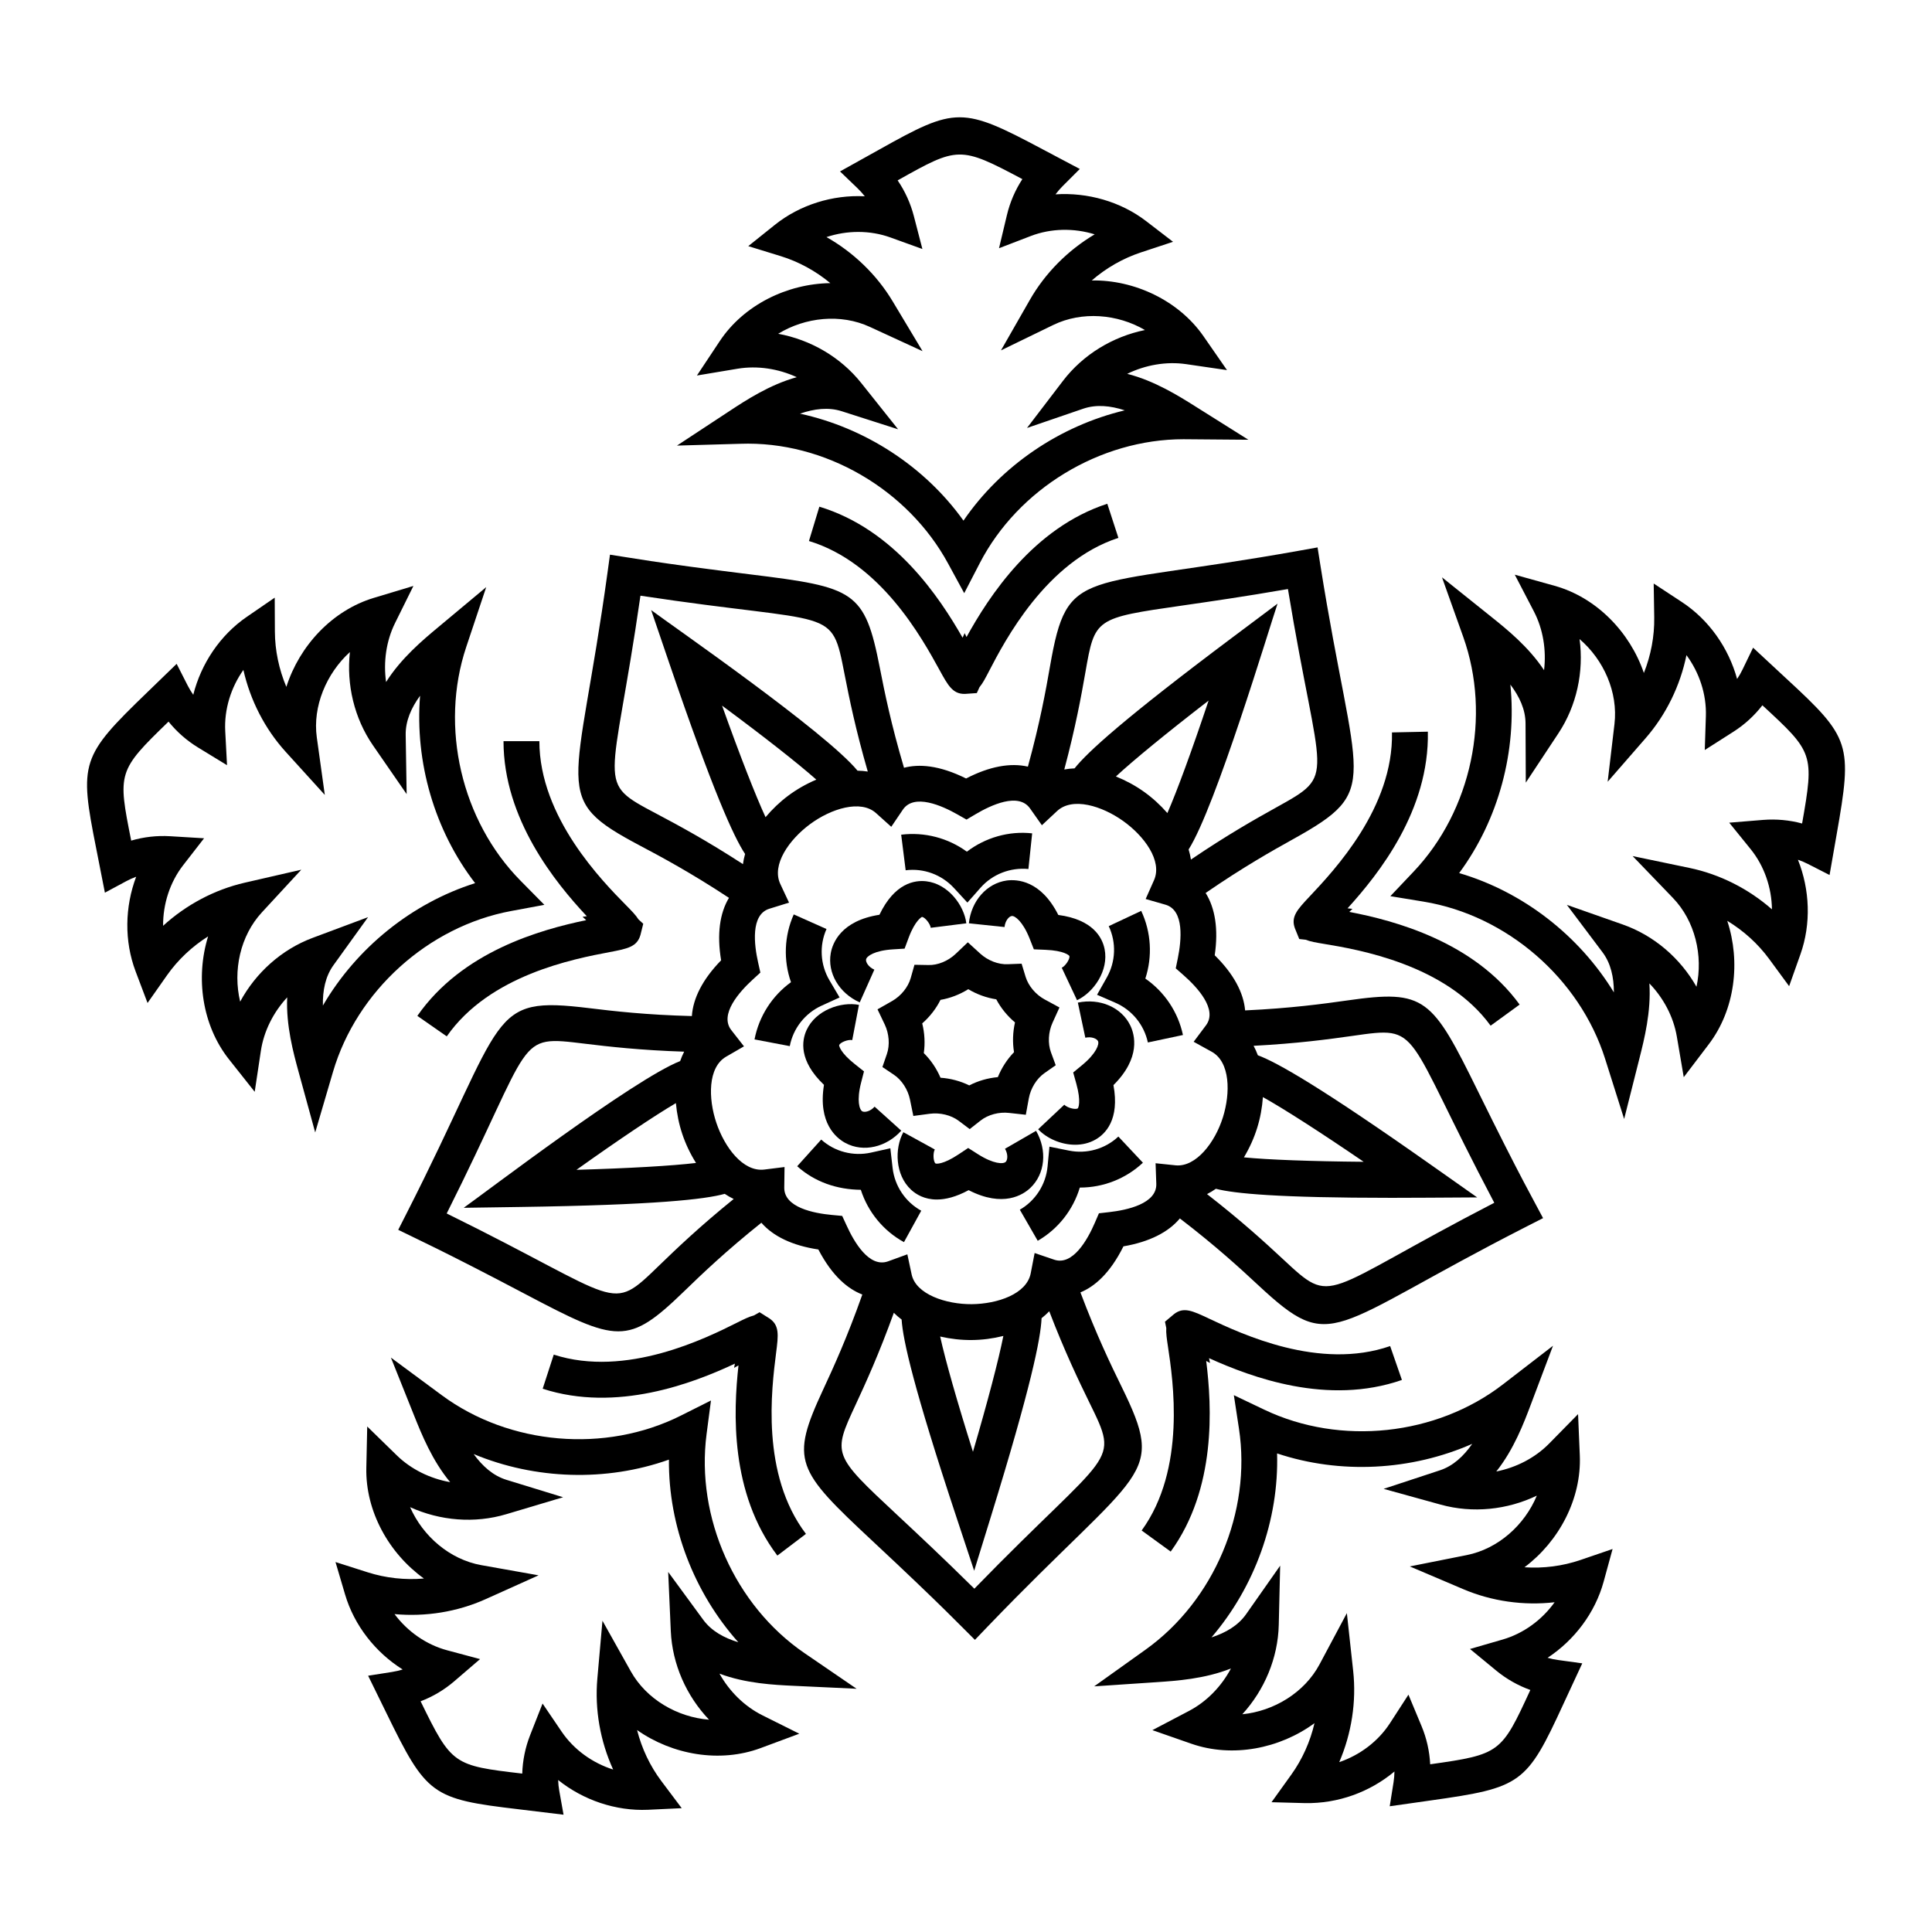 <?xml version="1.0" encoding="UTF-8"?>
<!-- Uploaded to: ICON Repo, www.iconrepo.com, Generator: ICON Repo Mixer Tools -->
<svg fill="#000000" width="800px" height="800px" version="1.1" viewBox="144 144 512 512" xmlns="http://www.w3.org/2000/svg">
 <g>
  <path d="m424.77 410.99-3.898-2.113c-2.391-1.289-4.332-3.59-5.07-5.996l-1.066-3.496-3.656 0.141c-2.519 0.125-5.32-0.988-7.324-2.82l-3.273-2.988-3.211 3.055c-1.973 1.879-4.75 3.062-7.266 2.969l-3.664-0.066-0.996 3.523c-0.688 2.418-2.582 4.754-4.949 6.098l-3.848 2.188 1.906 3.996c1.176 2.457 1.398 5.457 0.582 7.836l-1.191 3.457 3.039 2.039c2.09 1.398 3.723 3.922 4.269 6.586l0.891 4.34 4.391-0.586c2.672-0.348 5.613 0.355 7.625 1.871l2.918 2.199 2.879-2.262c1.969-1.551 4.891-2.348 7.594-2.023l4.398 0.488 0.797-4.356c0.492-2.672 2.074-5.231 4.137-6.676l2.992-2.098-1.262-3.43c-0.863-2.359-0.707-5.367 0.422-7.844zm-12.043 11.848c-1.816 1.871-3.289 4.144-4.289 6.613-2.66 0.242-5.262 0.992-7.574 2.191-2.34-1.152-4.957-1.848-7.617-2.031-1.055-2.457-2.57-4.695-4.43-6.531 0.371-2.574 0.227-5.285-0.418-7.871 2.012-1.758 3.672-3.898 4.84-6.231 2.566-0.441 5.098-1.414 7.363-2.832 2.289 1.371 4.84 2.289 7.418 2.684 1.215 2.301 2.926 4.41 4.965 6.121-0.59 2.602-0.68 5.312-0.258 7.887z"/>
  <path d="m426.05 436.76-6.926 6.508c2.242 2.387 6.019 4.102 9.805 4.102 1.844 0 3.691-0.41 5.356-1.352 2.629-1.48 6.488-5.273 4.793-14.453 7.328-7.281 5.637-13.383 4.465-15.801-2.328-4.812-8.035-7.289-13.898-6.062l1.977 9.301c1.727-0.375 3.062 0.289 3.359 0.895 0.387 0.797-0.414 3.231-4.191 6.356l-2.383 1.965 0.832 2.977c1.324 4.75 0.539 6.453 0.371 6.543-0.699 0.398-2.82-0.191-3.559-0.977z"/>
  <path d="m418.57 443.68-8.234 4.754c0.887 1.531 0.676 3.004 0.188 3.473-0.633 0.625-3.188 0.609-7.34-2.023l-2.609-1.656-2.57 1.707c-4.113 2.738-5.965 2.512-6.106 2.383-0.59-0.543-0.691-2.746-0.172-3.695l-8.328-4.578c-2.348 4.269-2.227 11.32 2.066 15.266 1.309 1.207 3.523 2.574 6.805 2.574 2.273 0 5.062-0.66 8.426-2.481 9.176 4.707 14.473 1.223 16.402-0.637 3.863-3.695 4.469-9.902 1.473-15.086z"/>
  <path d="m368.04 446.9c4.859 2.609 10.934 1.047 14.805-3.262l-7.062-6.359c-1.188 1.312-2.644 1.551-3.246 1.25-0.781-0.422-1.562-2.856-0.34-7.609l0.77-2.988-2.422-1.922c-3.867-3.059-4.227-4.898-4.148-5.07 0.328-0.723 2.387-1.535 3.457-1.301l1.781-9.34c-4.781-0.91-11.457 1.383-13.883 6.68-1.258 2.746-2.152 8.086 4.613 14.516-1.645 10.195 3.309 14.133 5.676 15.406z"/>
  <path d="m371.84 409.65 3.871-8.68c-1.621-0.723-2.316-2.039-2.195-2.707 0.156-0.871 2.234-2.367 7.129-2.672l3.082-0.191 1.078-2.894c1.734-4.664 3.512-5.523 3.543-5.516 0.793 0.094 2.172 1.82 2.309 2.887l9.43-1.188c-0.613-4.836-4.856-10.473-10.648-11.141-3.012-0.34-8.352 0.453-12.379 8.875-10.203 1.582-12.418 7.512-12.895 10.152-0.953 5.262 2.211 10.637 7.676 13.074z"/>
  <path d="m410.82 377.34c-5.297 0.723-9.43 5.391-10.059 11.344l9.449 0.992c0.188-1.758 1.223-2.828 1.898-2.918 0.805-0.148 2.938 1.402 4.742 5.949l1.133 2.875 3.086 0.129c4.926 0.203 6.305 1.48 6.34 1.668 0.156 0.781-1.059 2.629-2.031 3.082l4.047 8.605c4.41-2.074 8.457-7.848 7.301-13.566-0.594-2.961-3.008-7.801-12.262-9.027-4.652-9.215-10.945-9.465-13.645-9.133z"/>
  <path d="m427.29 448.92-5.176-1.043-0.496 5.254c-0.453 4.781-3.207 9.066-7.352 11.457l4.742 8.234c5.422-3.125 9.379-8.207 11.152-14.102h0.047c6.133 0 12.125-2.32 16.676-6.586l-6.508-6.934c-3.488 3.285-8.395 4.68-13.086 3.719z"/>
  <path d="m383.56 473.18 4.578-8.328c-4.199-2.312-7.031-6.535-7.586-11.301l-0.602-5.246-5.152 1.152c-4.684 1.031-9.617-0.25-13.168-3.457l-6.367 7.062c4.652 4.184 10.57 6.188 16.863 6.246 1.879 5.856 5.945 10.859 11.434 13.871z"/>
  <path d="m361.7 410.53 4.801-2.195-2.684-4.543c-2.441-4.133-2.734-9.215-0.785-13.59l-8.68-3.871c-2.547 5.715-2.766 12.156-0.734 17.961-4.984 3.606-8.484 9.023-9.66 15.164l9.34 1.781c0.898-4.707 4.039-8.707 8.402-10.707z"/>
  <path d="m396.8 379.32 3.57 3.875 3.492-3.949c3.18-3.602 7.922-5.406 12.68-4.949l0.992-9.449c-6.195-0.688-12.41 1.129-17.305 4.856-4.977-3.625-11.18-5.273-17.406-4.504l1.188 9.43c4.773-0.602 9.531 1.152 12.789 4.691z"/>
  <path d="m434.73 407.63 4.84 2.102c4.406 1.906 7.629 5.844 8.625 10.531l9.301-1.977c-1.301-6.113-4.91-11.449-9.969-14.953 1.914-5.848 1.562-12.285-1.094-17.945l-8.605 4.047c2.043 4.336 1.852 9.418-0.508 13.602z"/>
  <path d="m402.36 578.58 3.356-3.5c41.062-42.73 47.484-39.168 35.488-63.648-2.812-5.742-6.609-13.613-10.879-24.934 3.738-1.543 7.816-5 11.398-12.203 6.902-1.184 11.934-3.766 14.953-7.398 9.621 7.375 16.059 13.301 20.742 17.664 19.953 18.559 18.359 11.402 71.191-15.543l4.32-2.199c-2.086-4.012-5.926-10.578-17.172-33.453-12.277-24.957-14.008-27.195-34.68-24.242-6.34 0.898-15.008 2.086-27.109 2.644-0.406-4.707-3.059-9.699-8.055-14.609 1.012-6.93 0.109-12.512-2.41-16.512 9.988-6.867 17.609-11.164 23.203-14.273 23.824-13.242 16.523-13.984 7.219-72.52l-0.758-4.785-4.773 0.855c-58.336 10.449-61.438 3.785-66.129 30.641-1.098 6.309-2.652 14.918-5.863 26.602-4.606-1.066-10.164-0.086-16.375 3.141-7.207-3.582-12.547-3.871-16.457-2.84-3.441-11.602-5.172-20.168-6.398-26.441-4.012-20.496-6.68-21.398-34.281-24.801-25.121-3.086-32.914-4.602-37.242-5.231l-0.66 4.801c-8.09 58.703-15.391 59.602 8.703 72.352 5.66 2.992 13.367 7.133 23.488 13.793-2.441 4.051-3.227 9.648-2.078 16.555-4.891 5.012-7.438 10.055-7.75 14.773-12.117-0.309-20.809-1.316-27.164-2.094-27.086-3.281-21.594 1.648-48.461 54.422l-2.195 4.32c4.172 2.086 11.637 5.406 33.559 16.973 12.301 6.488 19.129 9.93 24.754 9.93s10.055-3.438 17.551-10.703c4.594-4.457 10.914-10.508 20.375-18.078 3.098 3.57 8.176 6.051 15.098 7.09 3.738 7.148 7.883 10.477 11.656 11.938-4.039 11.422-7.68 19.379-10.379 25.184-8.805 18.938-7.176 21.234 13.16 40.215 18.781 17.52 23.926 23.062 27.055 26.117zm76.324-143.84c5.625 3.148 15.109 9.23 26.707 17.148-14.059-0.121-25.328-0.547-31.738-1.176 3.062-5.148 4.625-10.344 5.031-15.973zm23.738-16.219c18.582-2.644 13.145-2.098 37.578 44.23-46.438 24.012-42.328 27.66-56.102 14.84-4.59-4.269-10.867-10.027-20.023-17.141 0.809-0.414 1.59-0.875 2.344-1.41 4.844 1.254 16.391 2.398 46.59 2.398 6.195 0 12.184-0.055 22.66-0.113l-12.133-8.551c-29.465-20.766-40.914-27.234-45.996-29.121-0.316-0.871-0.695-1.699-1.125-2.504 11.566-0.605 20-1.746 26.207-2.629zm-62.695-68.75c4.731-4.375 13.445-11.52 24.562-20.102-4.457 13.32-8.34 23.898-10.918 29.805-3.832-4.367-8.254-7.512-13.645-9.703zm-8.086-27.586c2.508-14.375 2.508-14.375 25.762-17.723 7.191-1.035 16.301-2.348 27.914-4.359 8.504 51.594 13.258 48.789-3.223 57.949-5.481 3.047-12.891 7.234-22.48 13.742-0.145-0.902-0.344-1.793-0.617-2.676 7.168-11.27 21.387-58.742 23.566-65.141l-11.883 8.898c-28.832 21.594-38.539 30.492-41.906 34.75-0.922 0.031-1.828 0.137-2.727 0.297 2.992-11.188 4.512-19.559 5.594-25.738zm-117.91-20.32c51.82 7.863 50.512 2.531 54.117 20.969 1.203 6.16 2.898 14.5 6.125 25.637-0.895-0.137-1.797-0.223-2.719-0.234-8.449-10.273-49.258-38.492-54.688-42.559l4.793 14.051c11.633 34.082 17.094 46.062 20.098 50.586-0.258 0.891-0.438 1.785-0.562 2.691-9.715-6.305-17.207-10.34-22.75-13.273-16.641-8.809-11.867-6.102-4.414-57.867zm33.148 58.695c-2.699-5.848-6.797-16.344-11.523-29.562 11.199 8.289 20.133 15.312 24.977 19.609-5.535 2.375-9.84 5.672-13.453 9.953zm-23.758 75.777c0.523 5.664 2.191 10.816 5.332 15.859-6.394 0.758-17.645 1.414-31.684 1.82 11.332-8.074 20.762-14.395 26.352-17.68zm-4.34 42.938c-13.508 13.082-9.441 9.406-56.398-13.691 23.52-46.879 17.992-47.25 36.664-44.984 6.227 0.758 14.684 1.727 26.266 2.102-0.406 0.805-0.77 1.633-1.062 2.496-12.262 4.809-51.809 34.961-57.363 38.883l14.844-0.219c36.027-0.527 49.105-2.023 54.328-3.481 0.766 0.52 1.562 0.965 2.379 1.363-9 7.289-15.156 13.168-19.656 17.531zm48.41-13.047-2.742-0.254c-4.742-0.441-12.684-1.965-12.609-7.242l0.074-5.457-5.418 0.676c-5.617 0.641-10.48-5.938-12.652-12.395-2.172-6.461-2.289-14.699 2.594-17.527l4.727-2.734-3.359-4.301c-3.246-4.16 2.164-10.176 5.676-13.391l2.027-1.859-0.602-2.688c-1.043-4.644-2.047-12.672 2.988-14.23l5.211-1.617-2.316-4.941c-2.391-5.102 2.383-11.777 7.832-15.816 5.664-4.211 13.492-6.594 17.516-2.988l4.059 3.648 3.059-4.527c2.953-4.387 10.352-1.094 14.492 1.258l2.394 1.359 2.371-1.41c4.09-2.426 11.402-5.871 14.453-1.555l3.148 4.461 3.988-3.727c4.109-3.863 11.969-1.371 17.523 2.586 5.555 3.949 10.488 10.551 8.203 15.707l-2.215 4.984 5.246 1.508c5.07 1.457 4.227 9.5 3.281 14.172l-0.551 2.695 2.07 1.82c3.578 3.141 9.105 9.051 5.945 13.273l-3.273 4.367 4.781 2.641c4.934 2.719 5 10.922 2.969 17.391-2.121 6.75-7.133 13.137-12.41 12.723l-5.43-0.566 0.191 5.453c0.176 5.273-7.734 6.961-12.469 7.5l-2.734 0.312-1.09 2.531c-1.891 4.371-5.805 11.457-10.785 9.758l-5.164-1.758-1.035 5.359c-1.062 5.531-8.848 8.129-15.629 8.195-6.828 0.051-14.797-2.609-15.93-7.875l-1.137-5.336-5.133 1.867c-5.012 1.777-9.016-5.207-10.98-9.539zm42.711 31.816c-1.254 6.32-4.106 17.219-8.055 30.695-4.231-13.406-7.309-24.254-8.691-30.543 5.676 1.285 11.102 1.242 16.746-0.152zm-39.137 18.195c2.644-5.688 6.18-13.434 10.113-24.336 0.645 0.641 1.324 1.238 2.062 1.789 0.332 5.402 3.207 18.238 14.559 52.48l4.668 14.098 4.383-14.188c10.629-34.418 13.254-47.32 13.477-52.742 0.73-0.566 1.398-1.184 2.035-1.84 4.156 10.816 7.844 18.48 10.602 24.113 8.273 16.887 6.066 11.863-30.449 49.41-8.387-8.285-15.117-14.566-20.426-19.523-17.172-16.035-17.172-16.035-11.023-29.262z"/>
  <path d="m515.52 509.7-3.117-8.977c-18.758 6.504-39.301-3.18-48.078-7.316-4.297-2.027-6.68-3.16-9.246-1.113l-2.348 1.969 0.344 1.676c-0.094 1.316 0.145 2.914 0.449 4.938 1.336 8.859 4.883 32.398-6.973 48.719l7.695 5.59c12.113-16.688 10.934-38.41 9.41-50.523l1.012 0.547-0.262-1.281c11.262 5.082 31.422 12.629 51.113 5.773z"/>
  <path d="m347.88 493.38-2.594-1.625-1.492 0.848c-1.281 0.32-2.723 1.039-4.543 1.953-8.02 4.012-29.32 14.652-48.5 8.43l-2.934 9.043c19.605 6.359 39.879-1.461 50.938-6.652l-0.207 1.117 1.16-0.656c-1.348 12.281-2.297 33.785 10.301 50.406l7.574-5.746c-11.988-15.816-9.125-38.352-7.906-47.977 0.602-4.711 0.934-7.309-1.797-9.141z"/>
  <path d="m254.6 413.22 7.797 5.43c11.344-16.285 33.66-20.531 43.188-22.34 4.676-0.887 7.246-1.375 8.141-4.535l0.742-2.969-1.262-1.156c-0.699-1.117-1.828-2.269-3.262-3.723-6.289-6.383-23-23.336-23.004-43.516h-9.504c0.004 20.613 13.715 37.488 22.074 46.398l-1.129 0.152 0.969 0.887c-12.094 2.516-32.836 8.258-44.75 25.371z"/>
  <path d="m400.14 312.82-0.492-1.031-0.551 1.211c-6.125-10.723-18-28.68-37.957-34.723l-2.758 9.098c18.996 5.75 29.926 25.664 34.594 34.168 2.227 4.066 3.484 6.348 6.582 6.348 0.082 0 0.164 0 0.246-0.004l3.059-0.215 0.711-1.559c0.848-1.008 1.594-2.441 2.531-4.25 4.133-7.957 15.094-29.082 34.281-35.32l-2.941-9.043c-19.602 6.371-31.414 24.617-37.305 35.32z"/>
  <path d="m512.89 338.1c0.398 19.848-15.164 36.395-21.809 43.457-3.258 3.461-5.051 5.371-3.918 8.453l1.152 2.84 1.703 0.191c1.223 0.496 2.812 0.762 4.828 1.094 8.836 1.465 32.324 5.367 44.184 21.68l7.688-5.59c-12.125-16.68-33.148-22.27-45.145-24.562l0.84-0.805-1.297-0.145c8.309-9.148 21.699-25.973 21.281-46.812z"/>
  <path d="m512.29 622.68 10.742-1.527c24.199-3.402 25.52-4.359 35.285-25.578l5-10.773-6.383-0.879c-0.945-0.125-1.883-0.324-2.809-0.59 7.129-4.684 12.602-11.938 14.859-20.18l2.367-8.652-8.488 2.902c-4.754 1.629-9.84 2.277-14.863 1.941 9.156-6.859 15.145-18.145 14.664-29.641l-0.461-10.945-7.676 7.812c-3.731 3.797-8.723 6.344-13.996 7.391 4.66-5.836 7.352-12.969 9.121-17.66l5.91-15.664-13.258 10.227c-17.66 13.637-43.074 16.328-63.23 6.727l-8.09-3.856 1.352 8.859c3.356 22.066-6.59 45.609-24.742 58.574l-13.621 9.73 16.703-1.117c5-0.34 12.609-0.848 19.539-3.621-2.523 4.742-6.41 8.781-11.125 11.254l-9.695 5.09 10.34 3.606c10.871 3.781 23.402 1.316 32.621-5.457-1.141 4.902-3.231 9.586-6.16 13.66l-5.234 7.289 8.961 0.242c8.688 0.133 17.074-2.91 23.621-8.379-0.016 0.965-0.094 1.922-0.242 2.863zm0.062-22.012c-3.133 4.832-7.988 8.465-13.438 10.312 3.254-7.57 4.582-15.996 3.691-24.176l-1.672-15.305-7.246 13.582c-3.996 7.481-12.066 12.379-20.461 13.215 5.871-6.418 9.449-14.895 9.66-23.691l0.371-15.688-9.016 12.848c-2.121 3.023-5.394 4.93-9.191 6.164 11.469-13.383 17.902-31.129 17.391-48.758 16.734 5.582 35.582 4.578 51.711-2.535-2.285 3.281-5.055 5.859-8.559 7.012l-14.918 4.914 15.137 4.184c8.492 2.348 17.637 1.375 25.465-2.387-3.227 7.789-10.25 14.098-18.566 15.754l-15.098 3.008 14.164 6.023c7.574 3.227 16.043 4.406 24.211 3.469-3.348 4.68-8.234 8.277-13.766 9.879l-8.656 2.508 6.957 5.731c2.711 2.227 5.769 3.961 9.035 5.129-7.684 16.688-7.945 17.07-26.543 19.695-0.172-3.469-0.941-6.894-2.293-10.129l-3.469-8.32z"/>
  <path d="m281.56 623.49 11.785 1.426-1.133-6.336c-0.168-0.941-0.27-1.898-0.301-2.859 6.656 5.332 15.273 8.262 23.789 7.891l8.961-0.426-5.391-7.176c-3.016-4.016-5.199-8.652-6.441-13.531 9.352 6.582 21.926 8.785 32.727 4.789l10.262-3.816-9.797-4.891c-4.762-2.383-8.73-6.336-11.352-11.027 6.988 2.633 14.605 2.988 19.613 3.223l16.723 0.781-13.816-9.449c-18.418-12.598-28.836-35.93-25.938-58.062l1.164-8.883-8.008 4.019c-19.965 10.012-45.414 7.832-63.352-5.43l-13.461-9.953 6.219 15.539c1.867 4.652 4.703 11.734 9.484 17.469-5.293-0.938-10.332-3.383-14.145-7.102l-7.836-7.648-0.238 10.949c-0.246 11.508 5.969 22.66 15.266 29.34-4.988 0.434-10.105-0.117-14.895-1.645l-8.539-2.723 2.539 8.602c2.418 8.191 8.035 15.336 15.262 19.875-0.918 0.281-1.852 0.5-2.793 0.648l-6.363 1.004 4.781 9.758c10.707 21.957 12.027 22.914 35.223 25.645zm-19.043-42.141c-5.566-1.488-10.523-4.984-13.961-9.594 8.227 0.75 16.629-0.582 24.133-3.961l14.039-6.316-15.16-2.695c-8.352-1.484-15.5-7.648-18.887-15.371 7.918 3.606 17.086 4.383 25.512 1.859l15.035-4.488-15-4.609c-3.535-1.086-6.359-3.606-8.707-6.836 16.266 6.777 35.141 7.398 51.754 1.477-0.148 17.637 6.648 35.254 18.391 48.398-3.824-1.156-7.133-2.992-9.316-5.973l-9.273-12.652 0.691 15.668c0.391 8.785 4.141 17.188 10.137 23.48-8.406-0.664-16.574-5.391-20.723-12.793l-7.523-13.43-1.355 15.336c-0.723 8.203 0.77 16.594 4.184 24.094-5.481-1.734-10.41-5.269-13.645-10.035l-5.059-7.453-3.297 8.383c-1.281 3.262-1.98 6.707-2.086 10.18-18.246-2.144-18.695-2.277-26.934-19.16 3.246-1.234 6.266-3.027 8.922-5.309l6.832-5.871z"/>
  <path d="m179.93 401.41 3.172 8.391 5.156-7.34c2.891-4.109 6.633-7.621 10.891-10.309-3.379 10.934-1.598 23.582 5.551 32.605l6.801 8.582 1.629-10.828c0.789-5.269 3.328-10.262 6.981-14.207-0.344 7.457 1.672 14.816 2.992 19.652l4.43 16.152 4.719-16.07c6.285-21.41 25.254-38.535 47.199-42.609l8.812-1.637-6.297-6.379c-15.688-15.879-21.48-40.766-14.418-61.934l5.305-15.887-12.855 10.734c-3.852 3.211-9.707 8.098-13.684 14.422-0.742-5.324 0.023-10.879 2.387-15.652l4.856-9.816-10.484 3.16c-11.023 3.32-19.711 12.68-23.188 23.59-1.953-4.637-3.016-9.656-3.039-14.672l-0.043-8.973-7.398 5.082c-7.047 4.832-12.105 12.383-14.188 20.656-0.551-0.789-1.051-1.609-1.484-2.461l-2.918-5.738-7.797 7.551c-17.582 16.98-18.082 18.523-13.512 41.43l2.293 11.66 5.676-3.051c0.84-0.449 1.711-0.84 2.613-1.168-3.016 7.984-3.18 17.066-0.156 25.062zm-1.16-34.637c-3.598-18.02-3.609-18.484 9.895-31.539 2.176 2.703 4.812 5.016 7.801 6.848l7.699 4.703-0.473-9.008c-0.305-5.75 1.488-11.543 4.809-16.242 1.816 8.039 5.695 15.633 11.227 21.723l10.348 11.398-2.121-15.246c-1.141-8.215 2.555-16.957 8.773-22.609-0.945 8.609 1.141 17.527 6.117 24.734l8.922 12.914-0.254-15.691c-0.059-3.691 1.461-7.148 3.812-10.383-1.414 17.566 3.82 35.707 14.59 49.668-16.816 5.309-31.469 17.211-40.344 32.441-0.078-3.996 0.645-7.703 2.805-10.703l9.168-12.727-14.699 5.492c-8.234 3.082-15.066 9.246-19.199 16.898-1.969-8.203 0.004-17.434 5.762-23.664l10.438-11.301-14.992 3.445c-8.02 1.844-15.543 5.863-21.629 11.422-0.043-5.75 1.797-11.531 5.332-16.078l5.527-7.117-8.996-0.543c-3.512-0.207-6.996 0.188-10.316 1.164z"/>
  <path d="m474.84 260.54-14.176-8.91c-4.246-2.668-10.703-6.731-17.945-8.559 4.828-2.352 10.348-3.336 15.617-2.57l10.832 1.582-6.242-8.996c-6.562-9.461-18.344-14.965-29.598-14.762 3.805-3.297 8.246-5.852 13.016-7.43l8.523-2.816-7.117-5.469c-6.777-5.207-15.551-7.664-24.027-7.106 0.574-0.77 1.207-1.5 1.879-2.172l4.555-4.555-9.598-5.082c-21.566-11.469-23.188-11.473-43.574-0.043l-10.371 5.777 4.644 4.461c0.688 0.66 1.332 1.375 1.922 2.129-8.539-0.438-17.211 2.254-23.875 7.598l-7.004 5.613 8.578 2.641c4.801 1.477 9.293 3.945 13.164 7.16-11.445 0.168-22.926 5.773-29.293 15.359l-6.059 9.125 10.801-1.805c5.254-0.867 10.785 0 15.664 2.246-7.199 1.98-13.57 6.172-17.762 8.93l-13.984 9.199 16.734-0.477c22.41-0.832 44.445 12.109 55.105 31.719l4.281 7.871 4.117-7.957c10.188-19.695 31.844-32.844 54-32.844 0.711 0.004 11.582 0.094 17.191 0.141zm-75.508 21.434c-10.25-14.355-26.094-24.613-43.324-28.348 3.781-1.305 7.543-1.773 11.055-0.645l14.941 4.785-9.773-12.273c-5.481-6.879-13.457-11.469-22.004-13.039 7.184-4.398 16.574-5.391 24.281-1.828l13.98 6.438-7.914-13.195c-4.227-7.059-10.375-12.973-17.547-17.039 5.453-1.816 11.52-1.855 16.938 0.098l8.48 3.062-2.266-8.727c-0.883-3.394-2.336-6.59-4.293-9.461 16.023-8.996 16.453-9.148 33.051-0.336-1.898 2.91-3.285 6.133-4.098 9.543l-2.09 8.773 8.414-3.234c5.379-2.066 11.445-2.148 16.934-0.445-7.082 4.211-13.109 10.242-17.191 17.391l-7.641 13.359 13.844-6.727c7.625-3.707 17.031-2.93 24.312 1.336-8.516 1.742-16.398 6.492-21.734 13.48l-9.523 12.473 14.844-5.086c3.492-1.207 7.266-0.828 11.066 0.418-17.152 4.082-32.789 14.664-42.742 29.227z"/>
  <path d="m617.29 323.73-8.703-8.086-2.805 5.805c-0.414 0.859-0.895 1.691-1.43 2.488-2.254-8.23-7.465-15.676-14.605-20.367l-7.5-4.93 0.141 8.977c0.078 5.016-0.883 10.055-2.742 14.73-3.695-10.832-12.574-20.016-23.664-23.105l-10.547-2.941 5.055 9.715c2.457 4.719 3.336 10.258 2.703 15.594-4.109-6.238-10.062-11.004-13.977-14.137l-13.074-10.473 5.629 15.777c7.496 21.016 2.215 46.02-13.145 62.211l-6.168 6.508 8.848 1.453c22.02 3.629 41.332 20.363 48.062 41.641l5.047 15.957 4.094-16.227c1.227-4.863 3.09-12.258 2.594-19.707 3.731 3.867 6.371 8.809 7.269 14.055l1.84 10.801 6.629-8.723c6.969-9.168 8.492-21.848 4.898-32.715 4.309 2.606 8.113 6.039 11.09 10.086l5.309 7.231 3-8.457c2.856-8.055 2.508-17.133-0.668-25.051 0.91 0.312 1.793 0.688 2.641 1.117l5.742 2.93 1.867-10.688c4.242-24.07 3.742-25.621-13.43-41.469zm4.289 38.508c-3.348-0.91-6.848-1.227-10.34-0.953l-8.977 0.734 5.668 7c3.625 4.469 5.582 10.215 5.656 15.969-6.195-5.441-13.801-9.301-21.852-10.977l-15.07-3.141 10.676 11.09c5.887 6.113 8.043 15.297 6.246 23.539-4.289-7.566-11.242-13.586-19.547-16.5l-14.805-5.203 9.438 12.547c2.219 2.953 3.023 6.648 3.023 10.648-9.188-15.051-24.082-26.652-41.004-31.617 10.484-14.18 15.344-32.422 13.57-49.957 2.414 3.184 4.012 6.613 4.023 10.305l0.066 15.688 8.652-13.086c4.856-7.34 6.758-16.34 5.602-24.957 6.41 5.477 10.238 14.102 9.246 22.523l-1.805 15.285 10.109-11.605c5.402-6.207 9.125-13.879 10.777-21.949 3.418 4.629 5.328 10.387 5.144 16.137l-0.293 9.004 7.598-4.848c2.957-1.883 5.547-4.262 7.672-7.004 13.496 12.457 13.781 12.832 10.523 31.328z"/>
 </g>
</svg>